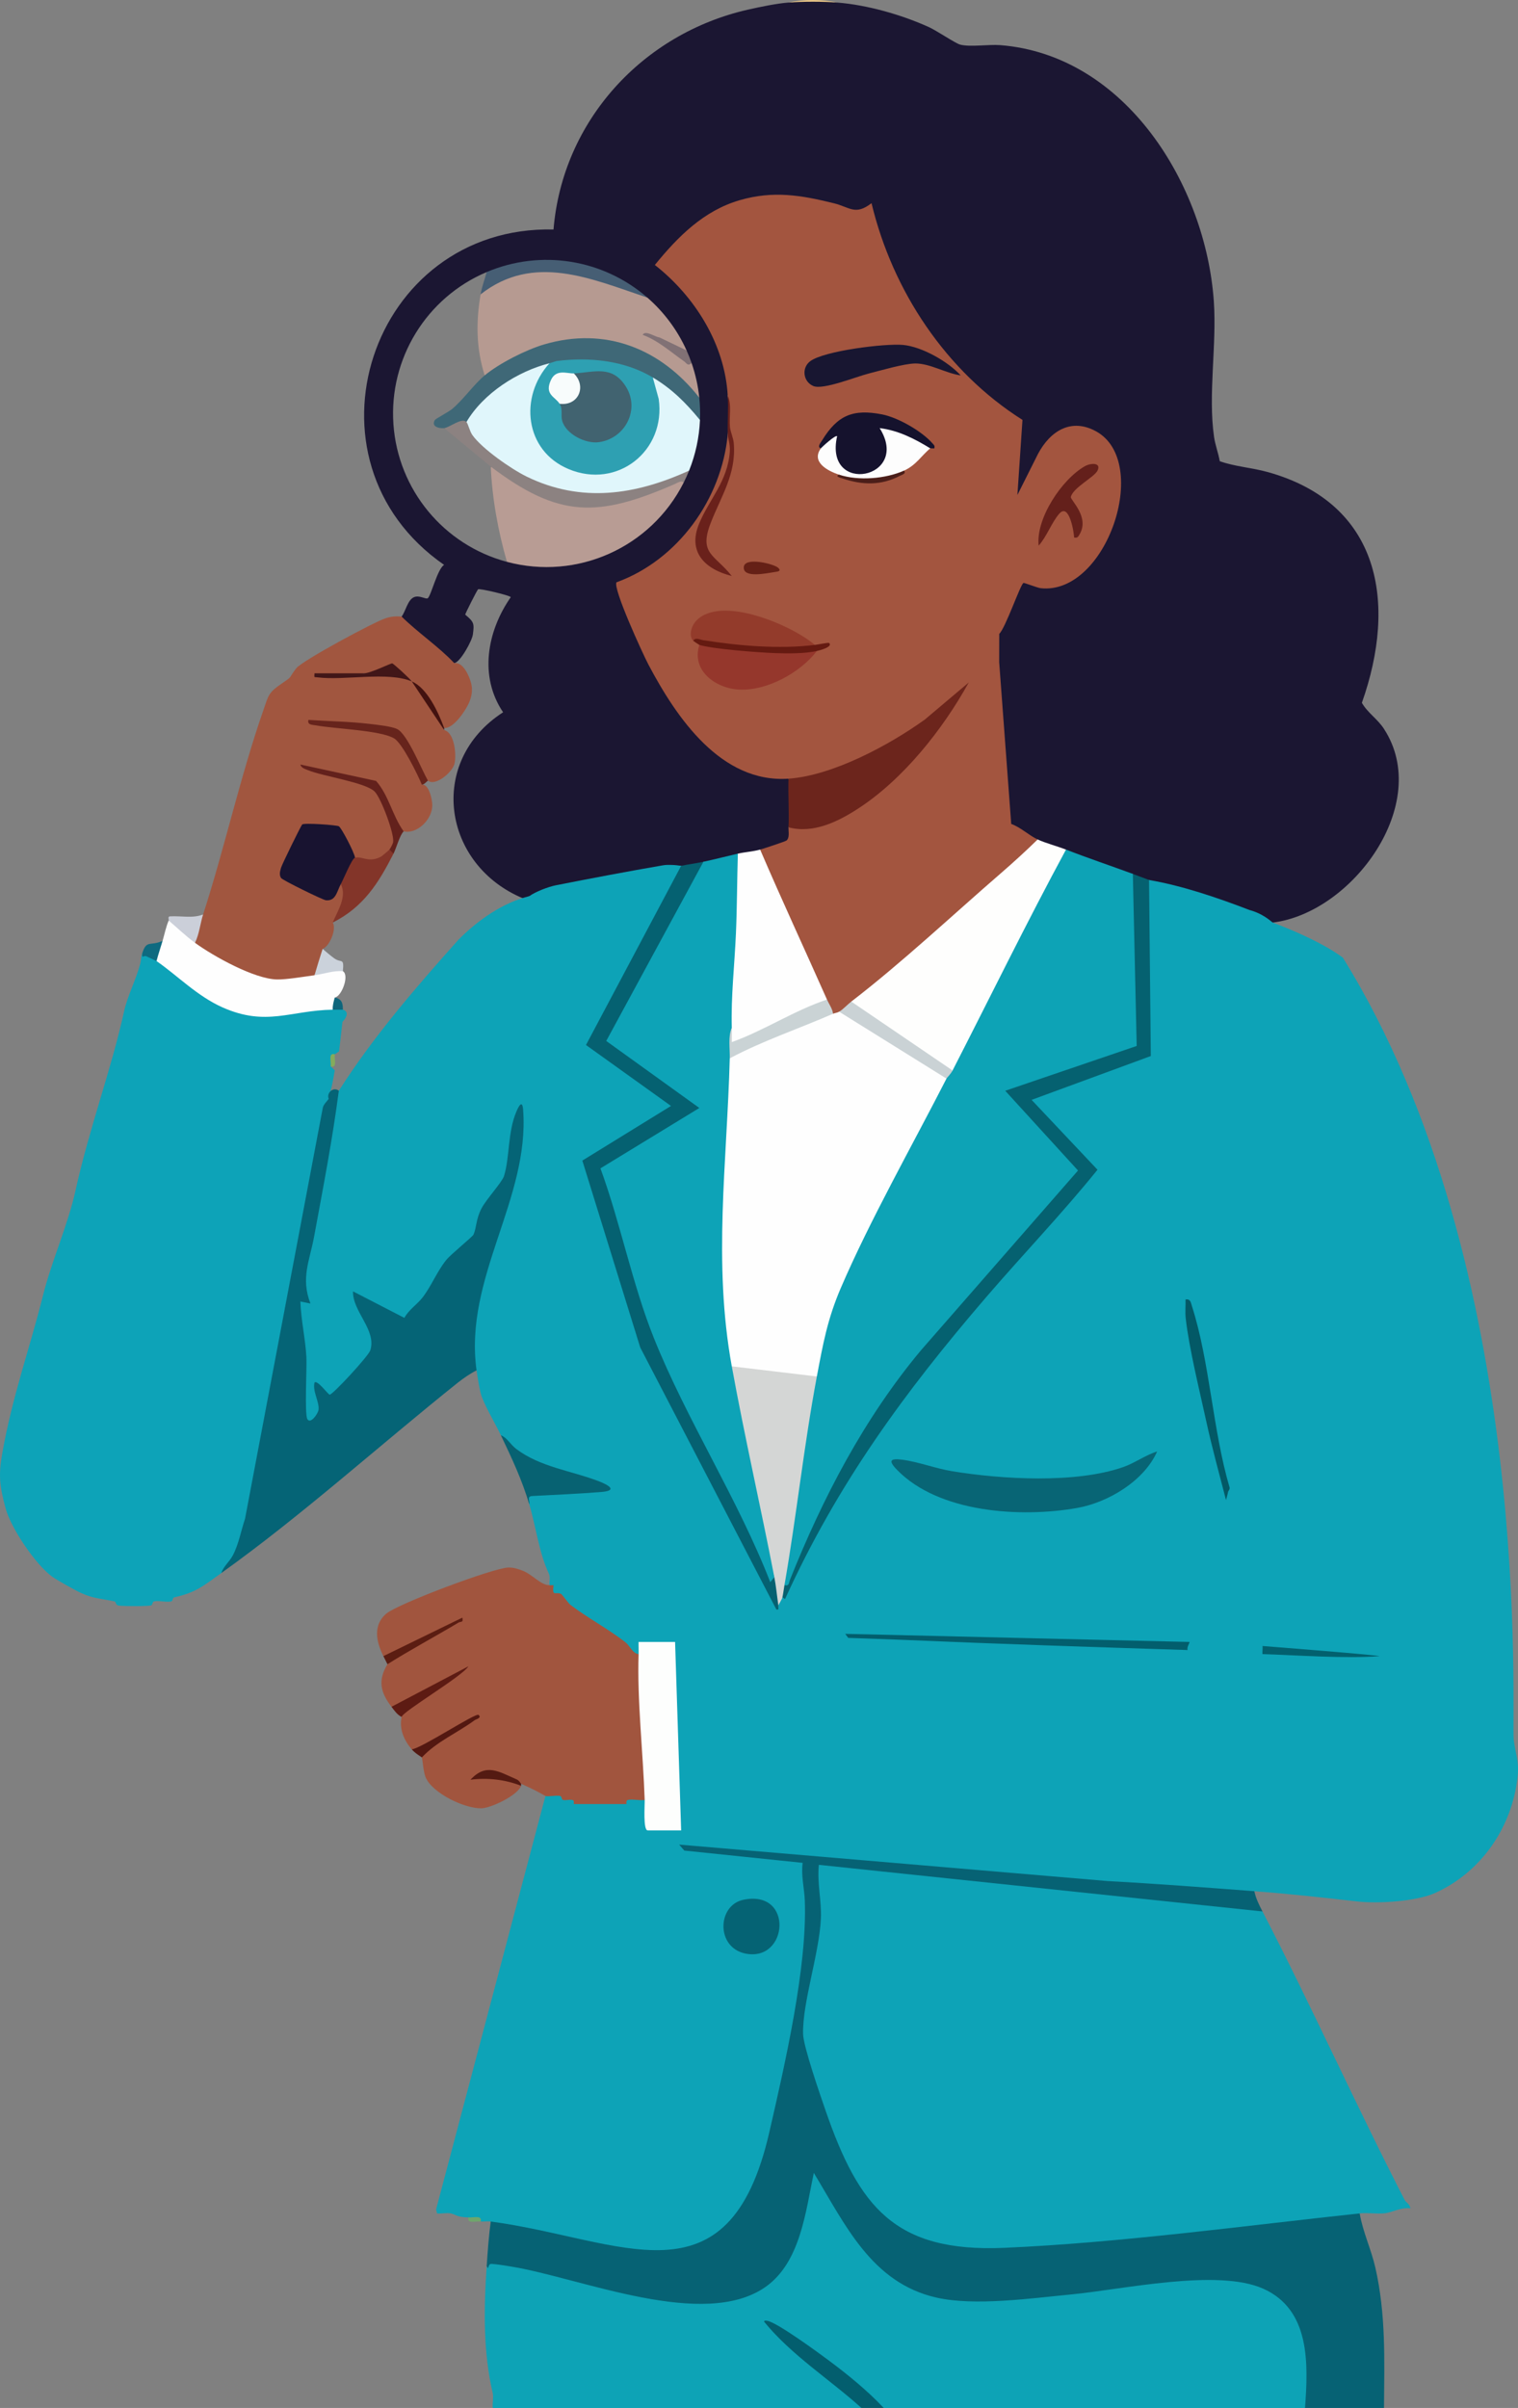 <?xml version="1.0" encoding="UTF-8"?>
<svg id="Layer_2" data-name="Layer 2" xmlns="http://www.w3.org/2000/svg" viewBox="0 0 3372.39 5347.14">
  <rect x="0" y="0" width="3372.39" height="5347.14" fill="#808080" stroke="none"/>
  <defs>
    <style>
      .cls-1 {
        fill: #5d1b13;
      }

      .cls-2 {
        fill: #a1553e;
      }

      .cls-3 {
        fill: #652016;
      }

      .cls-4 {
        fill: #056476;
      }

      .cls-5 {
        fill: #a1563f;
      }

      .cls-6 {
        fill: #e0f6fb;
      }

      .cls-7 {
        fill: #181330;
      }

      .cls-8 {
        fill: #e6c385;
      }

      .cls-9 {
        fill: #cbd2db;
      }

      .cls-10 {
        fill: #b69a91;
      }

      .cls-11 {
        fill: #cad3d5;
      }

      .cls-12 {
        fill: #933b2b;
      }

      .cls-13 {
        fill: #181631;
      }

      .cls-14 {
        fill: #cad2d5;
      }

      .cls-15 {
        fill: #67241c;
      }

      .cls-16 {
        fill: #f8fcfc;
      }

      .cls-17 {
        fill: #035e6e;
      }

      .cls-18 {
        fill: #fefefd;
      }

      .cls-19 {
        fill: #8c8281;
      }

      .cls-20 {
        fill: #651a11;
      }

      .cls-21 {
        fill: #b89c94;
      }

      .cls-22 {
        fill: #035966;
      }

      .cls-23 {
        fill: #0da3b8;
      }

      .cls-24 {
        fill: #fdfefd;
      }

      .cls-25 {
        fill: #531811;
      }

      .cls-26 {
        fill: #0da3b6;
      }

      .cls-27 {
        fill: #a3553f;
      }

      .cls-28 {
        fill: #817175;
      }

      .cls-29 {
        fill: #64201b;
      }

      .cls-30 {
        fill: #4b1e19;
      }

      .cls-31 {
        fill: #63211c;
      }

      .cls-32 {
        fill: #833529;
      }

      .cls-33 {
        fill: #066274;
      }

      .cls-34 {
        fill: #465e74;
      }

      .cls-35 {
        fill: #1b1632;
      }

      .cls-36 {
        fill: #086575;
      }

      .cls-37 {
        fill: #6a211b;
      }

      .cls-38 {
        fill: #84ab5c;
      }

      .cls-39 {
        fill: #95372c;
      }

      .cls-40 {
        fill: #5b1d12;
      }

      .cls-41 {
        fill: #431210;
      }

      .cls-42 {
        fill: #fefefe;
      }

      .cls-43 {
        fill: #0e6a80;
      }

      .cls-44 {
        fill: #3f6877;
      }

      .cls-45 {
        fill: #541a12;
      }

      .cls-46 {
        fill: #d4d6d5;
      }

      .cls-47 {
        fill: #6c251c;
      }

      .cls-48 {
        fill: #15122d;
      }

      .cls-49 {
        fill: #02606e;
      }

      .cls-50 {
        fill: #0da3b7;
      }

      .cls-51 {
        fill: #056170;
      }

      .cls-52 {
        fill: #6fa56c;
      }

      .cls-53 {
        fill: #411618;
      }

      .cls-54 {
        fill: #076272;
      }

      .cls-55 {
        fill: #056171;
      }

      .cls-56 {
        fill: #025e6d;
      }

      .cls-57 {
        fill: #416370;
      }

      .cls-58 {
        fill: #cbcfd9;
      }

      .cls-59 {
        fill: #2ea0b2;
      }

      .cls-60 {
        fill: #0e667c;
      }

      .cls-61 {
        fill: #fdfdfd;
      }

      .cls-62 {
        fill: #056374;
      }
    </style>
  </defs>
  <g id="Layer_1-2" data-name="Layer 1">
    <g>
      <path class="cls-35" d="M3074.83,1618.79c-14.72-22.61-36.15-35.35-49.29-58.09,78.74-222.47,40.82-442.4-208.38-512.24-35.87-10.05-73.43-12.2-107.32-24.28-3.09-17.86-10.07-35.88-12.67-53.73-13.63-93.8,6.2-203.64-.51-300.99-17.74-257.75-195.31-547.33-474.76-569.24-25.73-2.02-66.57,4.74-88.85-1.15-10.47-2.77-52.17-31.05-69.22-38.78-61-27.66-137.15-49.36-204.11-54.64-35.71-5.01-72.29-4.97-108,0-25.92,1.96-63.92,9.81-90.01,15.74-233.87,53.1-412.02,246.87-432.03,488.23-406.5-9.43-578.38,512.25-243.04,744.77-14.76,8.6-29.03,68.67-36.3,74.01-4.38,3.22-18.68-7.7-31-2.11-13.9,6.3-18.34,31.68-27.14,42.87-.68,5.67.68,10.75,3.36,15.69,4.21,7.76,83.64,73.83,98.24,84.92l15.39,2.88c13.68-2.31,39.49-49.96,41.29-63.39,3.3-24.58,2.73-28.06-16.97-44.34.35-3.14,26.23-54.26,28.62-56.34,2.81-2.46,72.67,13.86,72.53,17.6-52.52,75.29-70.81,175.97-16.96,255.51-169.62,109.43-134.61,339.38,45.15,413.54l12.83-5.07c17.42,4.05,46.38-12.59,66.5-16.75,89.84-18.59,181.09-32.14,271-50.75,16.62,10.91,37.26,5.72,49.5-9,26.08,8.05,56.48.41,76.5-18,9.76,11.91,46.09,6.53,49.5-9,3.07,14.06,59.85-8.69,64.16-13.36,9.44-10.23,14.55-31.42-1.16-36.14,15.53-28.26,13.37-78.51,0-108l-12.16-8.51c-204.54-12.46-303.03-255.15-361.58-421.3,134.03-48.99,235.07-194.02,238.74-335.2,4.43-27.09,4.01-57.51,0-85.5,15.06-28.18-2.1-74.75-13.32-105.09-26.21-70.87-78.17-146.01-141.43-186.02,67.69-69.84,125.21-129.07,227.47-143.59,68.56-9.73,140.78,8.99,205.05,30.3,12.02,1.95,23.86-1.16,34.17-7.16,52.51,188.93,172.14,369.12,333.52,470.03l-10.68,158.38c5.57,4.83,10.67,8.36,17.94,5.38,36.81-90.89,113.28-227.11,201.2-88.96,43.48,105.79-51.97,332.89-190.14,274.89l-10.2.45c-20.43,38.18-39.96,77.35-58.57,117.51-1.26,21.94-1.26,44.21-.95,65.97.6,43.49,18.35,349.98,29.75,364.28,4.02,5.04,58.51,40.1,64.69,29.15,1.34,17.09,50.04,32.28,63,22.5,40.73,30.96,97.49,50.41,148.5,54,8.56,15.21,19.72,19.45,36,13.5,90.69,33.12,183.97,61.15,274.5,94.5,177.13-21.11,355.41-264.22,247.6-429.85ZM874.04,941.96c-10.16-145.3,73.08-281.02,207.18-337.84,8.38,15.38,3.89,31.88-13.5,49.51l6.68,15.53c-7.31,49.32-6.23,99.9,6.95,148.18l-4.64,16.29-.31,12.26c-26.61,34.77-64.78,72.01-103.43,92.33,6.82,2.57,11.41,6.7,13.75,12.41l13.19-.78c30.31,25.04,60.63,50.09,90.94,75.13l-.63,11.16c11.4,32.92,18.29,68.02,20.68,105.32,10.41,36.02,15.51,71.43,15.31,106.22-140.71-37.61-242.01-160.42-252.18-305.72Z"/>
      <path class="cls-26" d="M2899.23,5347.14h-936l-18.58-6.33c-67.77-65.18-142.94-119.92-220.38-168.36,61.46,56.17,123.76,110.96,186.91,164.36l2.56,10.32h-819c-1.27-10.3,2.14-23.31-.1-32.92-21.12-90.55-20.06-185.27-13.4-282.08,1.78-.45,5.16-5.03,10.13-13.73,98.47,15.72,196.69,37.63,294.63,65.73,62.28,13.43,126.22,25.6,190.12,22.41,171.54-8.58,195.55-130.27,221.08-273.75,7.49-15.93,15-16.59,24.79-1.82l50.07,84.21c102.39,157.94,169.02,193.38,359.36,184.65,145.91-15.56,291.82-30.79,437.72-45.7,206.51-3.35,256.41,93.88,239.71,284.79l-9.62,8.21Z"/>
      <path class="cls-33" d="M2786.73,4199.64c2.95,15.55,10.84,31.21,18,45l-4.08,8.62-973.26-101.29c14.23,104.21-5.77,200.19-28.51,302.02-3.28,17.72-4.84,35.51-5.78,53.42-2.43,46.44,61.65,216.49,82.47,262.15,93.1,204.16,204.98,225.05,421.07,209.65,227.05-16.18,453.08-41.45,679.09-68.22,15.17-.55,30.17.84,44.99,4.16,6.95,41.24,25.55,79.86,34.79,120.46,23.64,103.81,20.02,205.63,19.21,311.54h-175.5c7.26-98.04,11.86-218.17-92.89-264.86-101.73-45.34-312.14,1.89-426.89,12.83-89.32,8.51-214.07,26.35-299.35,6.9-144.09-32.86-202.5-162.33-272.15-276.85-18,85.42-29.64,198.53-106.94,253.01-137.3,96.76-410.39-19.57-564.67-44.9-11.99-1.97-32.91-5.43-44.16-6.04-9.94-.54-4.96,16.83-10.95,4.9,2.26-32.85,4.61-66.36,9-99l13.88-7.15c97.91,19.2,195.64,38.31,293.2,57.33,185.91,23.01,252.23-58.64,298.96-233.55,51.22-191.74,95.31-408.6,76.03-605.17l-250.32-26c-15.61-5.18-26.92-20.08-9.33-31.14,411.34,35.71,825.32,70.28,1241.95,103.72l32.14,8.45Z"/>
      <path class="cls-17" d="M1913.73,5347.14c-71.23-64.19-155.09-116.76-215.97-191.28-.99-3.17,3.5-2.8,6.75-2.27,21.92,3.62,113.56,70.84,136.84,88.18,42.18,31.42,86.06,67.13,121.88,105.37h-49.5Z"/>
      <path class="cls-50" d="M1513.23,1922.64l6.49,6.97-205.99,387.7,177.92,128.16c7.33,5.69,5.78,13.93.24,20.25-63.33,38.17-125.69,77.13-187.08,116.89l125.91,406.4,285.52,549.14,9.48,29.25,3.52-2.25c-.44-12.34,2.56-18.34,9-18,81.28-179.96,186.97-353.49,312.52-510.48,122.28-148.56,247.38-294.84,375.31-438.86l-137.15-145.36c-6.1-6.93-3.05-14.76,3.74-19.94l254.93-94.16-3.8-378.69,8.94-5.5c73.91,12.64,151.97,39.27,222.84,66.54,19.35,5.19,36.62,14.72,51.66,27.96,49.69,18.31,115.73,47.83,156.08,77.95,428.92,691.55,373.53,1685.08,379.66,1737.55,3.35,28.68,12.26,45.47,8.51,81-11.87,112.27-80.84,212.46-183.56,258.56-40.69,18.26-124.74,24.3-174.08,18.58-75.51-8.76-150.44-16.84-227.11-22.64-108.58-8.22-217.53-16.65-326.2-22.55l-951.78-80.93,11.47,13.23,262.97,27.28c-3.9,27.98,3.69,56.61,4.72,83.02,5.85,148.47-44.8,366.98-78.89,515.48-90.4,393.76-328.6,236.74-618.79,197.96-6.92-.93-15.19.42-22.5,0-7.42-2.85-16.42-5.85-27-9-26.26-.8-27.88-6.29-39.09-8.9-9.05-2.11-20.99,1.12-30.65-.08l-2.18-8.96,242.91-918.06c4.83-14.64,36.86-12.55,45.01.25,16.6-4.17,37.84,8.04,17.99,17.75.29-2.36.8-4.53,2.09-6,3.81-4.34,95.36-4.08,108.42-3l6.48,9c-13.01.49-10.97-10.42-.86-16.66,8.04-4.96,37.47-3.6,41.36,7.66,15.06,5.7,9.65,50.34,6.75,67.5.45-3.48,1.39-8.58,3.96-9,15.79-2.61,63.07-4.17,70.29,9l-9.09-2.79-13.73-406.73h-62.36c.71,8.35-1.14,14.13-9.32,18.02-8.03,10.46-18.94,4.68-32.72-17.36-41.16-28.74-82.68-57.12-124.56-85.14-9.23-16.04-20.84-24.84-34.83-26.38-4.13-10.89-6.09-18.93-5.89-24.12-.72-8.42,2.32-17.73-1.45-25.77-21.86-46.5-29.03-105.57-43.55-154.23-4.19-12.62-3.65-21.34,1.59-26.15l162.31-10.8c-71.22-18.72-137.9-45.36-200.04-79.92l-26.85-36.14c-13.56-28.37-38.9-70.14-44.84-93.17-3.39-13.15-7.2-36.68-9.16-50.83-2.59-2.26-5.04-4.63-6.99-7.35-36.78-51.25,47.88-300.01,70.07-364.16,19.8-63.38,34.94-129.05,32.12-195.84-10.39,45.71-18.93,91.87-25.65,138.5-34.07,40.64-57.5,85.36-70.29,134.15l-59.7,55.26c-26.09,48.99-58.39,92.13-96.9,129.43-35.88-13.29-71.16-29.41-105.84-48.37l34.78,75.11c31.59,32.24-81.45,144.04-96.83,145.03-3.19.21-6.18-.86-8.95-2.4-18.67-27.01-21.37-20.72-8.08,18.86-1.92,49.76-51.46,59.83-45.75-.63,3.14-74.53-.74-148.37-12.1-223.82.45-10.11,7.57-15.43,16.94-14.29l-4.67-34.65c21.82-134.19,46.2-269.62,73.15-406.27l8.68-19.54c76-119.61,171.99-230.48,264.97-334.59,43.2-44.01,100.36-83.75,158.03-97.41,13.11-9.76,42.98-21.31,60.01-24.45,78.7-15.48,157.95-30.6,237.17-44.19,6.45-1.11,13.13-1.02,19.87-.83,6.83.19,13.64,1,20.44,1.98Z"/>
      <path class="cls-50" d="M2804.73,4244.64c106.56,205.18,212.26,439.9,316.54,641.95,1.32,2.56,11.54,8.7,11.92,17.34-20.05-3.04-41.59,9.36-56.45,10.95-18.23,1.95-38.17-1.66-56,.25-255.41,27.33-534.01,65.41-789.8,76.46-243.69,10.52-322.96-91.53-396.91-305-11.36-32.79-49.22-141.97-49.91-169.64-1.76-69.77,36.06-178.97,39.56-256.6,1.76-39.1-8.76-79.4-4.45-119.24l985.52,103.52Z"/>
      <path class="cls-23" d="M316.23,2116.14l8.06,3.24c-13.33-10.45,30.81.03,23.44,14.76l14.91-.41c59.9,59.24,127.62,97.28,203.17,114.12,54.35-1.07,108.72-5.87,163.13-14.42l10.29,8.7c8.08-11.39,14.4-11.34,22.5,0,14.53,4.15,8.09,18.02-.92,27.06l-7.5,65.63-9.58,6.31c-2.6,6.74-5.6,15.74-9,27l8.99,8.58c-3.38,21.65-7.87,42.8-13.49,63.42,4.86,5.2,3.34,12.84-4.55,22.93l-172.57,911.75c-11.63,48.23-23.19,86.6-61.38,118.32-40.48,28.93-56.88,43.51-104.94,54.06-3.44.76-2.72,8.02-6.15,8.84-11.39,2.74-27.4-2.54-38.82.2-3.41.81-2.78,7.98-6.19,8.8-8.95,2.14-60.69,1.86-71.46.45-8.35-1.09-5.95-8.48-9.51-9.27-28.97-6.39-46.33-5.99-74.13-18.53-13.47-6.07-55.75-29.83-65.39-37.01-37.24-27.78-90.99-107.58-102.77-151.45-13.09-48.76-16.05-72.47-7.66-120.36,22.25-126.97,60.99-233.11,91.17-353.57,18.84-75.2,55.32-156.18,71.78-231.24,30.18-137.6,79.47-268.3,108.12-398.87,7.2-32.85,27.29-72.1,35.77-105.26,1.99-7.78,1.19-13.01,4.67-23.8Z"/>
      <path class="cls-5" d="M892.23,1369.14c35.36,35.12,83.4,67.61,117,103.5,19.05-3.42,32.99,27.61,37.38,44.27,4.18,15.85,1.16,31-5.55,45.57-8.32,18.07-34.78,56.29-54.33,54.16-18.98-38.53-42.97-73.03-72-103.5-15.9-8.03-30.48-17.77-43.74-29.24-22.99,11.1-43.66,14.85-62.01,11.24-30.39,7.22-79.61,9-110.25,0,28.26,10.98,98.67,5.52,143.38-1.54,27.53-.81,51.1.53,72.62,19.54,32.29,29.39,53.41,68.96,72,108,22.55,5.56,27.64,52.65,23.13,74.15-3.94,18.79-41.97,51.46-59.13,38.35-6.79-1.42-11.29,1.58-13.5,9,15.58-2.73,23.22,33.12,23.14,45.62-.2,32.11-34.16,64.59-63.64,57.88-11.15.02-19.15-7.56-24-22.75,8.17,19.76,15.09,56.7-7.5,63.25,8.95,11.75-17.36,27.12-29.74,29.43-14.2,2.64-39.93,2.05-46.76-11.43l-10.04-2.75c-8.14-20.59-18.39-40.14-30.27-58.78-3.64-2.4-68.47-6.63-71.3-4.45-6.87,5.28-50.31,100.45-45.65,105.87,6.16,7.17,94.29,48.17,100.65,44.9,7.48-14.52,15.85-23.28,25.11-26.28,17.51-1.74,14.15,21.68,12.15,34.6-3.23,20.91-14.39,37.49-30.15,50.9,9.13,14.07-7.03,52.99-22.5,58.5,5.67,22.69-.6,42.89-18,58.5l-4.27,9.68c-97.17,27.5-181.63-17.08-261.11-70.55l-.11-11.13c-7.7-15.79,1.91-53.93,18-63,48.28-149.27,82.04-304.84,133.81-453.44,11.5-33,10.58-38.58,40.24-58.87,27.97-19.13,13.01-9,32.96-34.44,13.27-16.92,173.89-103.5,199.21-111.26,12.25-3.75,22.1-4.56,34.77-3.5Z"/>
      <path class="cls-2" d="M1220.73,3520.14c3-.02,6-.01,8.97-.04-3.17,26.91,3.8,13.62,16.79,19.36,1.92.85,16.61,21.15,20.65,24.23,37.63,28.76,86.13,54.63,123.17,83.9,8.2,6.48,15.67,24.57,28.41,25.55l8.49,21.32c3.65,97.53,7.19,194.76,10.62,291.68l-5.6,11c-11.19,1.75-27.66-2.67-37.57-.07-4.8,1.26-2.46,9.07-2.93,9.07h-117c-.4,0,1.15-6.23-.81-7.9-4.29-3.62-16.19.35-23.13-1.16-3.42-.75-2.71-8.04-6.12-8.85-8.47-2.01-28.88,2.16-32.93-.09-21.74-12.13-28.75-15.56-54-27-14.19-6.57-14.19-5.08,0,4.5-8.23,21.77-66.9,49.22-87.71,49.9-36.52,1.2-109.6-32.92-124.67-69.27-4.86-11.71-6.97-41.73-8.12-43.63-2.59-10.3,1.83-16.41,9.94-21.97-11.88,8.93-22.7,10.26-32.44,3.97-16.82-19.47-28.34-44.87-22.5-72-4.9-3.87-6.65-8.46-1.8-12.01,72.86-49.58,68.91-51.24-11.84-4.98l-8.87-5.51c-24.12-31.41-30.98-58.2-9-94.5,25.61-23.72,25.52-27.8-.26-12.24l-8.74-5.76c-15.71-31.32-24.02-68.69,6.69-94.56,25.58-21.56,237.96-101.65,271.31-102.21,11.03-.18,20.98,3.15,31.1,6.96,21.74,8.19,40.64,32.47,59.9,32.31Z"/>
      <path class="cls-4" d="M752.73,2422.14c-14.17,108.86-35.25,217.06-55.14,325.11-9.51,51.65-29.91,91.07-7.88,147.37l-22.44-4.48c1.44,40.64,11.28,83.66,13.41,123.79,1.27,23.84-4.35,125.97,2.14,137.37,6.93,12.15,23.85-12.25,24.86-20.78,2.09-17.67-13.77-40.56-8.93-60.36,6.06-6.84,30.37,26.9,33.73,26.9,6.71,0,86.1-85.51,90.24-98.64,14.23-45.24-39.59-85.54-38.46-130.75l114.12,58.85c9.88-18.49,28.36-29.57,40.72-45.75,19.81-25.93,31.76-57.33,52.23-82.77,10.4-12.93,58.5-51.57,60.62-56.38,7.1-16.12,5.09-34.1,17.95-58.55,10.41-19.79,45.67-58.09,49.86-71.64,13.02-42.1,7.81-97.25,27.61-143.39,5.54-12.91,13.14-26.37,14.85-3.22,14.67,198.14-131.98,372.87-103.5,578.33-13.16,6.28-30.21,18.15-41.52,27.18-173.85,138.86-345.92,294.47-525.48,422.82,5.08-15.53,17.68-24.3,25.7-39.55,13.01-24.7,18.09-54.69,26.98-81.02l172.61-911.88c1.69-8.59,8.56-13.8,13.21-20.55-5.53-13.63,11.08-27.67,22.5-18Z"/>
      <path class="cls-42" d="M433.23,2093.64c41.07,29.89,131.94,80.47,182.3,81.37,21.01.37,60.42-6.28,83.2-9.37,9.3-15.32,53.76-26.05,63-9,15.04,8.86-2.56,56.21-18,58.5,10.99,5.8,7.19,24.97-4.5,27-93.91,1.48-147.56,38.1-244.7-5.05-56.5-25.09-100.28-70.7-146.8-102.95-10.02-16.54-1.95-35.46,13.5-45,4.43-15.19,7.33-30.29,13.5-45,22.69,1.08,52.15,27.93,58.5,49.5Z"/>
      <path class="cls-54" d="M1112.73,3187.14c14.26,5.7,21.05,20.58,34.52,30.72,52.97,39.86,121.36,48,181.27,70.74,19.95,7.57,47.4,21.31,7,24.58-50.75,4.1-102.31,6.14-153.19,8.92-12.78.7-4.69,11.28-6.6,18.05-16.16-54.15-38.34-101.43-63-153Z"/>
      <path class="cls-1" d="M869.73,3790.14l171-89.95c-13.9,22.5-145.85,100.16-148.5,112.45-10.1-5.03-15.92-13.93-22.5-22.5Z"/>
      <path class="cls-40" d="M851.73,3677.64l175.47-85.48c2.52,12.04-3.16,7.74-8.87,11.16-52.2,31.23-106.1,59.94-157.6,92.33-2.87-6.06-5.99-12.01-9-18Z"/>
      <path class="cls-58" d="M433.23,2093.64c-20.72-15.08-38.99-33.03-58.5-49.5.94-2.24-2.77-8.58,2.68-9.23,24.06-1.58,51.13,5.03,73.82-4.27-6.26,19.35-8.51,43.7-18,63Z"/>
      <path class="cls-25" d="M914.73,3884.64c21.44-2.04,142.12-81.9,148.47-76.48,7.94,6.78-6.18,9.87-8.5,11.58-38.16,28.26-84.73,47.51-117.48,82.89-.77-1.27-13.9-8.05-22.5-18Z"/>
      <path class="cls-45" d="M1157.73,3961.14v4.5c-35.26-14.05-75.08-18.44-112.5-13.55,35.19-38.33,64.01-17.1,102.36-.86,6.1,2.58,9.21,9.49,10.14,9.91Z"/>
      <path class="cls-43" d="M347.73,2134.14c-1.06-.73-17.44-8.02-22.61-10.58-5.75-2.84-10.8,7.38-8.89-7.42,9.72-30.14,17.68-14.14,45-27-4.39,15.03-9.56,29.85-13.5,45Z"/>
      <path class="cls-8" d="M1859.73,5.64c-30.33-2.39-77.61-2.3-108,0,32.22-7.52,75.78-7.52,108,0Z"/>
      <path class="cls-52" d="M1040.73,4924.14c12.64.39,30.89-5.21,27,9-12.69-.72-30.82,5.49-27-9Z"/>
      <path class="cls-51" d="M2552.73,1954.14l3.92,390.91-264.83,97.34,146.39,155.16c-78.89,97.67-166.05,188.41-247.8,283.52-181.65,211.34-329.48,413.38-446.33,669.74l-5.86-3.67c-10.24-4.94-8.16-24.15,4.5-27,67.48-183.23,167.11-372.42,296.77-527.87l343.02-392.49-152.32-167.57c-6.01-7.04-2.78-14.82,4.08-19.88l280.22-95.48c-.78-123.09-2.99-246.6-6.64-370.54l8.87-5.67c12,4.41,24.1,9.15,36,13.5Z"/>
      <path class="cls-55" d="M1562.73,1913.64l6.42,7.04-210.38,387.71,195.8,141.58c7.34,5.69,5.78,13.95.21,20.27l-209.09,127.6c36.39,129.22,76.68,257.15,120.85,383.78,77.88,162.3,156.46,324.29,235.75,485.97,3.18,19.52,9.17,31.03,17.94,34.55,14.77,15.34,17.77,36.34,9,63-1.41,3.3,3.39,10.53-4.44,8.97l-302.43-581.85-128.64-415.03,196.99-121.36-188.89-135.31,211.41-397.91c16.48-3.41,33.26-5.53,49.5-9Z"/>
      <path class="cls-46" d="M1814.73,3056.64c1.6,15.07,3.1,30.41.93,45.5-19.06,132.53-38.57,265.62-63.32,397.05l-9.61,20.95c-1.47,8.41-2.92,19.96-4.5,27-.98,4.36-6.81,12.89-9,18-3.11-20.76-5.02-42.44-9-63-36.34-112.77-59.06-232.15-80.82-349.12-8.73-39.18-16.75-78.55-13.68-118.88.41-3.47,1.89-8.7,4.1-8.58,36.07,2.1,152.37,11.69,180.68,21.51l4.23,9.57Z"/>
      <path class="cls-36" d="M2570.71,3223.16c-29.11,65.61-108.88,113.35-178.16,125.55-124.41,21.91-307.12,11.03-400.06-85.08-20.22-20.91-14.25-25.6,13.01-22.01,34.23,4.51,73.99,19.57,109.62,25.38,110.8,18.07,273.91,27.8,380.1-9.12,26.05-9.06,49.14-26.53,75.48-34.72Z"/>
      <path class="cls-24" d="M1418.73,3673.14c.32-8.97-.27-18.06-.02-27.03h81.05s13.48,418.53,13.48,418.53h-74.25c-10.64,0-6.38-56.15-6.75-67.5-3.39-103.48-17.09-222.74-13.5-324Z"/>
      <path class="cls-62" d="M1651.5,4218.68c112.5-23.35,99.83,138.99,4.48,119.42-65.92-13.53-62.6-107.36-4.48-119.42Z"/>
      <path class="cls-56" d="M2642.73,3646.14c-1.04,5.14-5.95,11.2-4.5,18-209.25-6.65-419.03-13.44-627.8-22.45-41.99-1.81-84.03-2.9-126.03-4.54l-6.65-8.98,764.97,17.98Z"/>
      <path class="cls-22" d="M2728.23,3313.14c-.52,3.52-3.29,13.4-4.5,18-14.88-57.82-31.06-116.1-43.78-174.47-15.06-69.07-37.88-160.59-45.74-228.76-1.62-13.99.03-28.26-.45-42.26,11.31-1.75,11.77,7.03,14.29,14.91,39.61,123.53,46.17,276.08,83.52,402.21,1.47,4.14-2.99,8.04-3.33,10.36Z"/>
      <path class="cls-49" d="M2804.73,3655.14s274.16,21.48,258.91,22.66c-74.05,5.74-181.67-2.25-258.91-4.66-.68-5.7.99-12.69,0-18Z"/>
      <path class="cls-27" d="M1616.73,878.64c-6.47-114.44-73.08-220.55-161.92-290.25,51.09-62.73,108.48-120.74,188.95-143.97,74.3-21.44,135.98-11.05,208.95,6.99,35.26,8.72,47.38,27.75,83.47-.26,46.71,194.88,165.52,373.87,335.34,481.28l-11.25,166.69,45.84-91.34c26.98-50.54,73.55-80.57,129.09-49.86,123.08,68.04,22.81,364.31-123.26,348.22-7.74-.85-36.62-12.63-38.33-11.59-7.12,4.35-39.43,99.11-53.69,113.04l-.15,62.75,26.76,359.31c20.96,7.43,39.51,25.55,58.7,34.49l-5.68,13.87c-120.42,114.86-246.96,229.19-377.82,333.74-4.08,3.26-9.14,5.35-14.34,7.46s-10.64,3.61-16.16,4.93c3.1,14.45-13.52,29.62-27,22.5-.57,13.27-6.14,15.48-13.5,4.5-11.39.63-24.66-24.71-13.5-31.5-51.75-85.07-95.13-180.76-132.52-273.66-7.68-19.08-12.28-39.15-15.98-59.34,7.86-2.19,56.2-18.16,58.57-20.16,7.56-6.4,4.03-20.44,4.43-29.34l10.31-6.87c153.22,5.57,275-156.11,353.87-272.37-97.11,86.34-219.97,157.76-351.51,179.12l-12.65-7.87c-149.82,10.28-248.72-135.17-311.27-253.48-12.07-22.83-79.74-170.06-70.83-182.61,136.53-49.53,233.91-185.22,247.11-328.92l4.26.35c-.7-28.7-2.12-57.32-4.26-85.85Z"/>
      <path class="cls-26" d="M2516.73,1940.64l8.54,382.05-292.02,99.5,161.67,177.08-348.52,398.78c-126.27,150.84-218.44,327.59-291.34,509.88-2.8,7-1.21,14.52-12.32,12.2,26.77-153.29,43.09-309.92,72-463.5l-6.15-15.97c11.65-67.82,28.1-133.86,56.74-197.1,65.78-145.24,141.02-286.48,216.27-427.03,2.25-4.21,5.7-7.81,9.28-11.43,3.62-3.66,7.68-6.88,11.87-9.98-10.84-8.2,1.51-20.57,13.5-18,3.13-11.25,6.44-22.43,10.35-33.4,3.89-10.93,7.85-21.79,12.96-32.07,61.35-123.51,124.62-246.11,188.26-368.46,11.23-20.35,25.74-38.65,40.45-56.57,48.8,19,99.27,35.9,148.49,54Z"/>
      <path class="cls-50" d="M1625.73,2282.64l-2.65,29.76c11.1,5.53,9.8,30.43-1.85,37.74,4.52,8.89,7.25,18.28,8.14,28.19-13.23,172.57-17.19,345.12-11.85,517.68,7.47,46.85,10.21,92.89,8.22,138.13,28.42,156.24,64.31,312.04,94.5,468l-9.02,11.3c-71.42-184.01-185.9-360.64-258.66-542.36-48.14-120.23-73.92-254.52-118.61-376.6l219.71-134.09-206.84-148.83,215.93-397.92c25.36-5.42,51.16-12.16,76.5-18,2.16,5.89,4.14,11.82,5.51,17.89,1.36,5.99,2.61,11.93,2.6,17.84-.1,106.98-4.09,223.43-12.91,329.2-.66,8-4.72,15.26-8.69,22.07Z"/>
      <path class="cls-18" d="M2368.23,1886.64c-87.43,161.65-168.13,327-252,490.5l-8.47,5.12c-72.36-49.2-144.75-98.43-217.16-147.67l.63-10.45c112.01-86.07,225.23-192.37,333.06-285.69,27.55-23.84,54.89-48.85,80.94-74.31,16.88,7.87,43.77,15.02,63,22.5Z"/>
      <path class="cls-10" d="M1438.23,660.92c37.17,32.36,66.89,72.38,87.11,117.33l-7.38,6.44c-25.95-15.39-19.77-8.16,18.56,21.69,8.62,24.85,14.34,50.62,17.04,76.79l-15.86-5.27c-115.47-145.83-308.93-149.77-449.56-41.83l-11.41-2.42c-18.99-60.71-19.52-117.85-9-180,9.69-24.25,34.47-34.11,57.35-43.18,96.75-38.38,226.22,2.34,313.16,50.46Z"/>
      <path class="cls-6" d="M1220.73,806.64l.79,12.9c-157.99,265.64,306.37,318.37,221.65,26.87l7.06-8.27,16.21-.49c32.71,17.76,78.34,59.48,88.61,95.05-1.64,38.53-9.81,76.51-24.15,112.31-31.39,29.5-86.15,43.83-129.31,51.91-137.84,25.83-269.14-23.4-359.36-125.47-10.57-13.74-12.57-25.18-6-34.31-1.66-4.38-3.46-9.5-1.78-14.16,14.01-38.84,132.45-120.53,173.35-122.14,4.91-.19,9.23,2.95,12.92,5.8Z"/>
      <path class="cls-42" d="M1688.73,1886.64c47.91,111.66,99.26,221.94,148.5,333l-13.05,14.18c-62.81,29.13-125.86,57.75-189.14,85.85-13.02,1.39-16.13-10.96-9.31-37.03-1.96-69.92,6.14-139.37,9.18-209.07,2.58-59.1,2.53-118.82,4.32-177.93,15.16-3.49,34.05-4.7,49.5-9Z"/>
      <path class="cls-21" d="M1518.44,1072.5c-72.93,143.73-236.52,216.79-392.22,175.18-19.81-69.02-32.67-139.63-35.99-211.54l18.11,2.23c94.62,76.28,205.23,103.42,319.39,55.33l84.06-32.15c7.9-2.09,9.87,3.14,6.66,10.95Z"/>
      <path class="cls-47" d="M1751.73,1837.14c1.6-35.81-1.17-72.15,0-108,97.89-6.71,223.9-74.45,302.92-131.33l97.62-82.38c-57.74,104.23-145.35,214.92-246.15,280.35-44.82,29.09-99.77,55.97-154.39,41.36Z"/>
      <path class="cls-44" d="M1553.56,883.16c1.7,16.46,2.2,33.01,1.49,49.54-31.63-38.56-62.37-69.21-104.82-94.56l-15.53,1.59c-62.52-31.8-137.51-40.17-205.33-26.29l-8.64-6.8c-70.84,17.87-147.19,66.91-184.5,130.5-12.89,8.78-35.14,22.61-49.5,13.5-12.38,1.31-29.56-4.01-20.43-18.18,1.74-2.7,30.46-17.75,38.48-24.52,24.97-21.06,48.36-54.75,71.95-74.3,32.04-26.57,91.53-56.81,131.58-68.67,136.62-40.45,259.85,9.24,345.24,118.18Z"/>
      <path class="cls-19" d="M1036.23,937.14c3.83,4.1,6.98,20.22,13.46,29.3,21.59,30.25,86.04,75.09,119.84,91.65,121.65,59.61,242.66,41.17,361.37-13.09-3.74,9.35-7.9,18.52-12.46,27.49-2.16-7.6-14.77.4-18.54,2.05-172.88,75.49-258.32,75.72-409.67-38.41l-103.5-85.5c12.22-1.29,39.36-24.34,49.5-13.5Z"/>
      <path class="cls-34" d="M1438.23,660.92c-124.83-41.81-252.59-99.69-370.5-7.28,2.93-17.31,8.99-32.75,13.5-49.51,120.07-50.88,258.65-28.84,357.01,56.79Z"/>
      <path class="cls-37" d="M1616.73,878.64c9.33,20.77,2.89,46.65,4.97,69.28,1.1,11.91,7.38,23.68,8.46,36.49,5.78,68.7-28.77,118.55-51.61,177.81-26.24,68.08,9.31,69.15,47.17,116.87-58.23-14.64-98.79-52.02-72.84-115.55,22.18-54.29,63.87-94.49,68.48-160.95,1.12-16.11-4.45-29.82-4.64-38.46-.59-28.32,1.6-57.28,0-85.5Z"/>
      <path class="cls-28" d="M1525.33,778.24c4.14,9.21,7.87,18.59,11.18,28.12-9.04,7.41-11.05.08-16.69-3.88-29.46-20.67-57.92-46.45-92.07-58.91,5.71-11.52,28.45,5.3,37.14,5.63l60.44,29.02Z"/>
      <path class="cls-60" d="M743.73,2215.14c16.04,3.1,18.06,13.03,18,27-7.5.08-15-.12-22.5,0-.56-9.36,1.96-18.19,4.5-27Z"/>
      <path class="cls-38" d="M743.73,2341.14c-1.07,12.68,5.79,30.75-9,27,.95-12.69-5.69-30.77,9-27Z"/>
      <path class="cls-7" d="M788.73,1904.64c4.3,14.4-15.71,57.42-31.5,58.5-9.06,16.5-10.84,38.27-33.32,35.96-7.05-.72-96.6-44.68-99.52-49.4-4.63-7.48-2.13-15.07-.06-22.69,1.9-7.02,42.85-90.72,46.94-96.07,3.22-4.21,77.13,1.17,81.53,3.88,5.83,3.6,34.35,57.83,35.93,69.82Z"/>
      <path class="cls-32" d="M874.23,1895.64c-33.41,65.56-66.59,118.49-135,153,10.26-25.55,32.26-56.37,18-85.5,6.02-10.96,24.5-56.84,31.5-58.5,16.54-3.92,30.59,12.38,58.14-2.61,1.74-.95,17.53-14.25,18.36-15.39,9.68-9.98,11.54-2.59,9,9Z"/>
      <path class="cls-15" d="M950.73,1733.64c-3.93,2.31-7.49,8.22-13.5,9-9.07-22.25-43.26-91.81-61.43-102.82-30.24-18.31-132.6-21.35-173.64-28.99-7.51-1.4-20.12-.57-16.91-12.17,45.33,3.05,92.1,3.58,137.19,9.01,15.26,1.84,48.38,5.22,60.43,11.57,22.73,11.99,53.59,89.43,67.86,114.39Z"/>
      <path class="cls-31" d="M896.73,1846.14c-8.59,8.2-16.21,37.16-22.5,49.5l-9-9c2.53-3.47,7.63-13.04,8.2-16.81,2.83-18.63-27.18-98.56-41.22-112.17-21.35-20.69-114.35-33.4-148.25-47.5-6.3-2.62-14.9-4.83-16.73-12.47l168.25,36.46c28.54,32.39,36.12,77.16,61.26,112Z"/>
      <path class="cls-53" d="M914.73,1513.14c-53.28-22.57-149.42-1.35-209.33-8.99-8.21-1.05-7.27,1.53-6.67-9.01h110.25c14.15,0,59.11-22.57,62.37-22.01,2.91.5,38.85,33.18,43.38,40.01Z"/>
      <path class="cls-9" d="M716.73,2107.14c7.73,6.43,18.11,15.55,26.05,21.14,15.67,11.05,21.95-2.71,18.95,28.36-21.58-1.67-42.14,6.17-63,9,5.68-19.53,11.81-39.13,18-58.5Z"/>
      <path class="cls-41" d="M986.73,1616.64c.49,1.31-.46,3.16,0,4.5l-72-108c34.68,14.69,59.09,68.67,72,103.5Z"/>
      <path class="cls-42" d="M2102.73,2395.14c-75.72,148-170.2,314.69-234.78,464.97-29.61,68.9-39.55,123.91-53.22,196.53l-189-22.5c-42-230.96-10.7-451.18-4.5-684,3.99-7.42,9.37-13.59,16.22-18.45,61.85-29.06,125.26-55.22,188.96-79.92,3.5-1.35,7.47-1.55,11.58-1.66,4.23-.11,8.48.37,12.74,1.02,3.89-1.71,8.54-1.75,13.5-4.5l10.53-4.04c76.03,47.34,152.07,94.68,228.12,142.04l-.16,10.51Z"/>
      <path class="cls-39" d="M1814.73,1445.64c-37.29,48.62-111.7,89.1-173.41,85.66-51.91-2.89-105.87-42.38-87.59-99.16l5.62-4.68c81.64,15.67,163.87,17.5,246.67,12.47,4.03-.25,6.82,1.79,8.71,5.71Z"/>
      <path class="cls-48" d="M1823.73,995.64c-9.32-2.73,0-13.44,2.59-17.67,34.17-55.73,68.47-70.45,133.52-57.7,35.09,6.88,87.94,37.08,111.51,64,3.45,3.94,5.81,5.02,4.37,11.35-2.6.72-7.94-.83-8.99.02l-13.64,2.27c-25.69-15.11-52.75-28.95-82.13-34.93,46.77,108.21-130.81,136.59-122.99,23.11-8.51,10.41-16.59,13.6-24.23,9.56Z"/>
      <path class="cls-13" d="M2134.23,833.59c-31.99-4.28-68.3-26.7-100.76-26.45-24.69.19-77.18,15.68-103.64,22.35-27.97,7.05-101.19,36.95-122.92,27.75-22.96-9.73-26.57-40.55-6.84-55.21,31.04-23.07,166.17-39.76,206.1-36.08,41.91,3.87,100.05,36.9,128.06,67.64Z"/>
      <path class="cls-12" d="M1810.23,1432.14c-4.68,5.48-10.56,9.05-17.78,9.39-84.54,3.96-170.47-.69-252.22-18.39-11.27-11.72-3.87-33.93,6.76-44.99,54.95-57.2,211.85,9.79,263.24,53.99Z"/>
      <path class="cls-61" d="M2066.73,995.64c-19.16,15.38-31.3,37.41-58.5,49.5-37.95,27.59-102.33,30.06-144,9-26.66-8.72-62.51-28.69-40.5-58.5,2.17-2.94,32.53-30.6,35.98-26.97-29.65,132.55,165.23,94.9,94.52-17.98,41.04,4.85,77.99,23.75,112.5,44.95Z"/>
      <path class="cls-14" d="M2116.23,2377.14c-4.35,8.48-12.06,15.19-13.5,18l-238.5-148.5c7.68-4.25,18.6-16.05,27-22.5l225,153Z"/>
      <path class="cls-11" d="M1837.23,2219.64c4.62,10.42,11.93,19.77,13.5,31.5-76.04,33.33-155.9,59.82-229.5,99,.58-21.6-4.22-48.78,4.5-67.5.29,10.45-.24,21.03.02,31.48,71.78-25.62,138.04-69.98,211.48-94.48Z"/>
      <path class="cls-29" d="M2386.26,1193.62c-.48-13.22-11.24-77.61-32.94-52.96-16.96,19.26-28,51.35-45.86,70.96-6.56-60.07,51.43-147.26,102.64-176.33,13.24-7.52,37.1-8.38,28.12,9.8-7.25,14.68-53.97,37.49-59.23,58.33-1.69,6.69,41.93,43.98,19.77,82.49-3.33,5.79-4.76,9.26-12.5,7.7Z"/>
      <path class="cls-20" d="M1810.23,1432.14c5.17-.63,30.28-5.52,31.48-4.48,10.42,9.09-23.7,17.24-26.98,17.98-26.37,5.91-65.04,5.66-92.43,4.68-36.3-1.29-137.18-8.74-168.57-18.18-.78-.23-12.94-8.41-13.5-9,4.3-8.64,15.17-2.6,21.73-1.56,80.01,12.64,169.09,20.24,248.27,10.56Z"/>
      <path class="cls-3" d="M1729.21,1261.21c6.82,7.08-.63,7.92-6.77,8.82-18.54,2.72-72.5,15-69.98-11.12,2.21-22.99,68.24-6.54,76.75,2.3Z"/>
      <path class="cls-30" d="M2008.23,1045.14c6.07,6.6-4.53,9.14-8.83,11.39-42.03,21.97-83.59,20.89-127.77,5.91-2.76-.94-18.49-4.58-7.4-8.31,42.79,13.99,102.95,9.25,144-9Z"/>
      <path class="cls-59" d="M1450.23,838.14l13.11,47.65c16.62,115.36-91.91,201.56-200.65,155.65-97.29-41.06-109.62-160.17-41.95-234.8,4.78-1.21,14.41-4.77,15.43-4.9,73.1-9.27,150.7-1.44,214.07,36.4Z"/>
      <path class="cls-57" d="M1274.73,829.14c45.64-2.38,83.95-18.6,114.44,27.31,34.11,51.34.69,117.03-58.49,125.44-29.69,4.22-73.87-17.9-81.9-48.05-3.24-12.14,1.94-25.2-5.56-37.2l5.34-8.57c28.89.67,40.92-27.55,22.69-49.5l3.47-9.43Z"/>
      <path class="cls-16" d="M1274.73,829.14c29.4,28.65,10.4,72.88-31.5,67.5-9.89-15.83-34.52-20.38-19.17-52.96,11.81-25.07,36.07-13.78,50.67-14.54Z"/>
    </g>
  </g>
</svg>